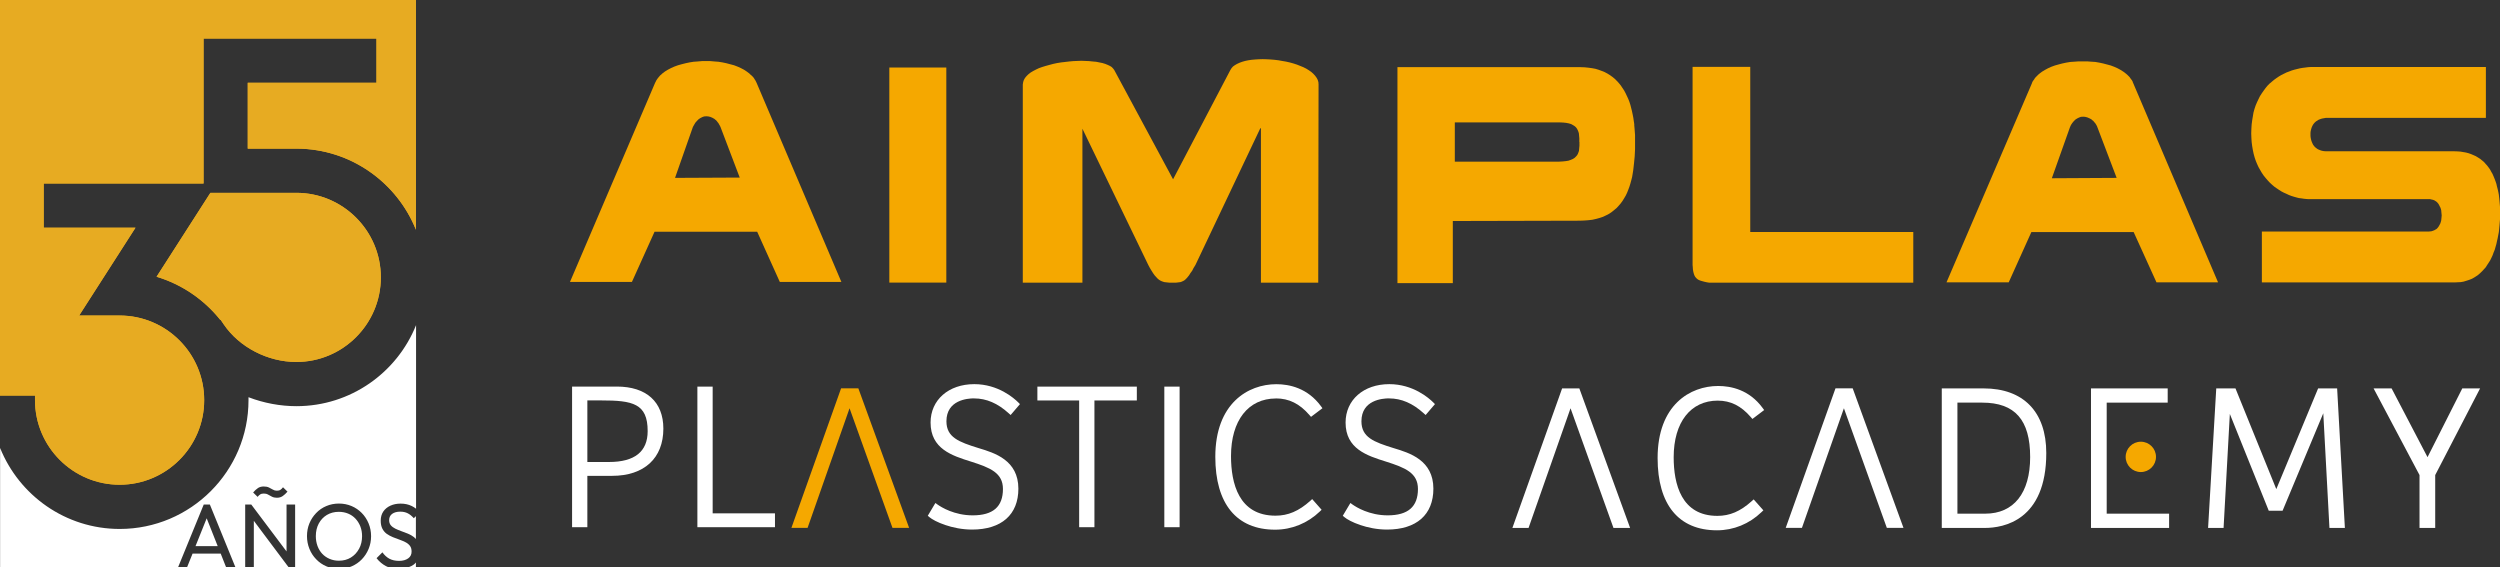 <?xml version="1.0" encoding="UTF-8"?>
<svg id="Capa_2" data-name="Capa 2" xmlns="http://www.w3.org/2000/svg" viewBox="0 0 474.63 107.73">
  <rect x="0" y="0" width="474.63" height="107.73" fill="#333333" stroke="none"/>
  <defs>
    <style>
      .cls-1 {
        fill: #fff;
      }

      .cls-2 {
        fill-rule: evenodd;
      }

      .cls-2, .cls-3 {
        fill: #f5a800;
      }

      .cls-4 {
        fill: #e7ab22;
      }
    </style>
  </defs>
  <g id="Capa_1-2" data-name="Capa 1">
    <g>
      <g>
        <rect class="cls-3" x="168.84" y="12.82" width="10.82" height="40.83"/>
        <path class="cls-2" d="M404.92,15.56l-.13-.25-.15-.21-.19-.25-.15-.22-.22-.22-.22-.22-.22-.19-.5-.38-.53-.34-.59-.32-.63-.28-.66-.25-.71-.19-.72-.19-.75-.16-.75-.13-.78-.05-.78-.06h-1.59l-.81.06-.78.05-.78.13-.75.16-.72.19-.68.19-.69.25-.62.28-.59.32-.56.34-.5.38-.22.19-.22.22-.22.22-.19.22-.15.25-.16.21-.16.25-.09.26-16.21,37.78h11.81l4.3-9.54h19.42l4.33,9.54h11.69l-16.09-37.78-.12-.26ZM389.55,33.83l3.43-9.66.19-.43.25-.38.28-.34.31-.31.34-.22.37-.18.16-.06.19-.07h.19l.19-.03.4.03.41.1.38.16.41.21.16.16.18.12.15.18.16.19.15.18.13.22.12.22.1.25,3.65,9.6-12.28.07Z"/>
        <polygon class="cls-2" points="250.17 15.16 249.95 14.75 249.68 14.38 249.33 14 248.95 13.66 248.49 13.34 247.99 13.03 247.43 12.75 246.84 12.51 246.21 12.26 245.53 12.04 244.84 11.85 244.12 11.69 243.41 11.57 242.69 11.44 241.94 11.35 241.2 11.29 240.44 11.25 239.73 11.23 239.01 11.25 238.33 11.29 237.64 11.35 237.02 11.44 236.39 11.57 235.83 11.73 235.34 11.91 234.86 12.13 234.43 12.38 234.08 12.63 233.81 12.94 233.59 13.29 222.71 34.04 211.54 13.29 211.33 13.01 211.05 12.72 210.71 12.51 210.3 12.32 209.83 12.13 209.31 11.97 208.71 11.85 208.12 11.73 207.43 11.67 206.75 11.6 206.03 11.57 205.31 11.54 204.54 11.57 203.78 11.6 203 11.67 202.23 11.76 201.45 11.85 200.7 11.97 199.96 12.13 199.24 12.32 198.55 12.51 197.86 12.72 197.24 12.94 196.65 13.22 196.12 13.5 195.65 13.78 195.21 14.13 194.87 14.47 194.59 14.81 194.37 15.21 194.25 15.59 194.18 16.03 194.18 53.66 205.5 53.66 205.5 53.03 205.5 51.87 205.5 50.25 205.5 48.32 205.5 46.04 205.5 43.61 205.5 41 205.5 38.35 205.5 35.7 205.5 33.18 205.5 30.84 205.5 28.74 205.5 26.97 205.5 25.63 205.5 24.76 205.5 24.44 218.01 50.32 218.31 50.88 218.63 51.41 218.9 51.84 219.19 52.25 219.47 52.56 219.72 52.84 219.97 53.06 220.24 53.24 220.5 53.37 220.77 53.47 221.06 53.56 221.33 53.59 221.96 53.66 222.65 53.66 223.3 53.66 223.86 53.59 224.11 53.56 224.36 53.47 224.58 53.37 224.83 53.24 225.05 53.06 225.27 52.84 225.51 52.56 225.76 52.25 226.01 51.84 226.33 51.41 226.6 50.88 226.95 50.32 239.23 24.44 239.39 24.29 239.39 53.66 250.27 53.66 250.33 16.03 250.3 15.59 250.17 15.16"/>
        <path class="cls-2" d="M310.28,23.64l-.1-.65-.09-.63-.13-.65-.13-.62-.15-.59-.15-.59-.19-.59-.22-.56-.25-.53-.25-.53-.28-.53-.31-.46-.31-.47-.38-.47-.37-.4-.41-.41-.43-.35-.47-.34-.5-.31-.53-.28-.53-.21-.59-.22-.63-.19-.66-.12-.68-.09-.68-.07-.78-.03h-34.77v41h10.51v-11.79l24.03-.06.88-.03.81-.06.77-.09.72-.16.69-.19.62-.21.59-.28.56-.29.5-.34.5-.4.44-.37.4-.44.38-.44.34-.47.31-.5.31-.53.25-.53.22-.56.22-.59.18-.59.16-.59.16-.62.11-.66.1-.62.15-1.31.13-1.34.07-1.37v-2.68l-.1-1.31-.06-.65ZM299.86,26.94v.71l-.06.66-.03.34-.1.28-.12.31-.15.25-.22.25-.26.25-.31.19-.37.16-.44.16-.53.09-.6.06-.68.04h-19.79v-7.45h19.95l.65.03.56.06.5.1.43.13.34.19.31.19.25.22.19.25.15.28.12.29.1.31.03.31.06.69v.69Z"/>
        <polygon class="cls-2" points="332.29 12.69 321.34 12.69 321.34 50.32 321.38 50.76 321.4 51.13 321.46 51.5 321.53 51.81 321.62 52.1 321.72 52.35 321.84 52.56 322 52.75 322.19 52.94 322.4 53.09 322.65 53.21 322.93 53.31 323.25 53.4 323.62 53.5 324.03 53.59 324.46 53.66 363.24 53.66 363.24 44.05 332.29 44.05 332.29 12.69"/>
        <polygon class="cls-2" points="474.53 38.1 474.47 37.53 474.41 36.98 474.31 36.45 474.19 35.91 474.06 35.42 473.94 34.89 473.78 34.42 473.59 33.92 473.41 33.48 473.22 33.04 472.97 32.61 472.76 32.21 472.47 31.8 472.19 31.43 471.88 31.09 471.57 30.74 471.23 30.46 470.85 30.15 470.45 29.9 470.04 29.65 469.61 29.46 469.17 29.27 468.67 29.09 468.17 28.96 467.64 28.87 467.11 28.78 466.52 28.74 465.93 28.72 441.55 28.72 441.17 28.69 440.83 28.63 440.52 28.53 440.2 28.4 439.96 28.28 439.71 28.09 439.49 27.91 439.3 27.68 439.14 27.47 439.02 27.22 438.9 26.94 438.81 26.69 438.74 26.41 438.68 26.1 438.65 25.82 438.65 25.53 438.65 25.23 438.68 24.95 438.74 24.66 438.81 24.41 438.9 24.13 439.02 23.88 439.14 23.66 439.3 23.45 439.49 23.23 439.71 23.04 439.96 22.89 440.2 22.73 440.52 22.61 440.83 22.51 441.17 22.45 441.55 22.38 471.95 22.38 471.95 12.72 470.75 12.72 469.17 12.72 467.24 12.72 465.03 12.72 462.6 12.72 459.97 12.72 457.29 12.72 454.58 12.72 451.9 12.72 449.31 12.72 446.88 12.72 444.67 12.72 442.7 12.72 441.11 12.72 439.96 12.72 439.24 12.72 438.74 12.72 438.21 12.75 437.68 12.82 437.19 12.88 436.65 12.97 436.12 13.1 435.63 13.22 435.09 13.38 434.6 13.57 434.11 13.75 433.6 14 433.1 14.25 432.63 14.53 432.17 14.84 431.73 15.16 431.29 15.53 430.85 15.9 430.45 16.31 430.08 16.77 429.74 17.24 429.39 17.74 429.05 18.27 428.77 18.84 428.49 19.43 428.24 20.02 428.02 20.67 427.83 21.36 427.71 22.08 427.58 22.85 427.48 23.64 427.43 24.44 427.4 25.31 427.43 26.16 427.48 26.97 427.58 27.75 427.71 28.5 427.86 29.21 428.05 29.9 428.27 30.55 428.52 31.15 428.79 31.74 429.11 32.3 429.42 32.83 429.76 33.33 430.14 33.8 430.51 34.23 430.92 34.67 431.32 35.04 431.76 35.42 432.2 35.73 432.66 36.04 433.1 36.32 433.57 36.57 434.07 36.79 434.53 37.01 435 37.19 435.5 37.35 435.97 37.48 436.43 37.6 436.91 37.66 437.37 37.73 437.84 37.78 438.27 37.81 438.71 37.81 461.09 37.81 461.37 37.81 461.65 37.88 461.93 37.94 462.16 38.03 462.37 38.16 462.6 38.32 462.78 38.5 462.93 38.69 463.06 38.91 463.18 39.16 463.31 39.4 463.4 39.66 463.47 39.93 463.5 40.28 463.53 40.59 463.56 40.9 463.53 41.22 463.5 41.53 463.47 41.84 463.4 42.11 463.31 42.4 463.18 42.65 463.06 42.87 462.93 43.08 462.78 43.27 462.6 43.46 462.37 43.59 462.16 43.71 461.93 43.8 461.65 43.9 461.37 43.93 461.09 43.96 429.42 43.96 429.42 53.62 465.99 53.62 466.58 53.59 467.18 53.56 467.7 53.47 468.23 53.31 468.73 53.15 469.2 52.97 469.67 52.72 470.07 52.47 470.48 52.19 470.88 51.84 471.23 51.5 471.57 51.13 471.91 50.76 472.19 50.32 472.47 49.89 472.76 49.44 473 48.95 473.22 48.48 473.41 47.95 473.63 47.42 473.78 46.89 473.94 46.33 474.06 45.77 474.19 45.21 474.41 44.05 474.53 42.83 474.63 41.65 474.63 40.44 474.63 39.25 474.53 38.1"/>
        <path class="cls-2" d="M143.53,15.5l-.13-.25-.15-.22-.15-.25-.19-.22-.22-.22-.22-.18-.22-.22-.5-.37-.52-.34-.59-.31-.63-.28-.65-.25-.72-.19-.72-.19-.75-.16-.75-.12-.78-.06-.78-.07h-1.59l-.81.07-.81.06-.75.12-.75.16-.75.19-.68.19-.69.25-.63.28-.59.31-.56.34-.49.37-.23.22-.22.18-.18.22-.19.22-.18.25-.15.22-.12.25-.13.25-16.15,37.78h11.76l4.3-9.54h19.48l4.3,9.54h11.69l-16.09-37.78-.12-.25ZM128.16,33.76l3.39-9.66.25-.44.22-.37.31-.35.31-.31.32-.21.37-.19.19-.07.18-.06h.16l.18-.03.41.03.4.09.38.16.4.22.18.16.16.12.15.19.15.19.15.19.12.22.13.22.12.25,3.65,9.6-12.31.06Z"/>
      </g>
      <polygon class="cls-3" points="162.96 73.73 159.68 73.73 150.25 100.22 153.32 100.22 161.29 77.51 169.44 100.22 172.6 100.22 162.96 73.73"/>
      <circle class="cls-3" cx="406.44" cy="86.74" r="2.88"/>
      <g>
        <polygon class="cls-1" points="296.57 73.74 287.13 100.23 290.2 100.23 298.17 77.51 306.32 100.23 309.48 100.23 299.84 73.74 296.57 73.74"/>
        <path class="cls-1" d="M326.12,76.06c2.44,0,4.42.99,6.25,3.1l.33.38,2.23-1.69-.31-.42c-2.52-3.43-5.97-4.15-8.42-4.15-5.31,0-11.5,3.58-11.5,13.68,0,8.85,4,13.72,11.27,13.72,3.15,0,6.14-1.22,8.44-3.44l.37-.35-1.84-2.08-.4.36c-2.14,1.92-4.14,2.77-6.49,2.77-6.86,0-8.3-6.05-8.3-11.13,0-6.63,3.21-10.75,8.38-10.75Z"/>
        <path class="cls-1" d="M376.6,73.74h-7.95v26.49h8.18c3.5,0,11.66-1.39,11.66-14.22,0-7.8-4.33-12.27-11.89-12.27ZM385.43,86.77c0,6.83-3.11,10.75-8.53,10.75h-5.28v-21.08h4.71c6.21,0,9.1,3.28,9.1,10.33Z"/>
        <polygon class="cls-1" points="399.96 76.44 411.54 76.44 411.54 73.74 396.98 73.74 396.98 100.23 411.81 100.23 411.81 97.52 399.96 97.52 399.96 76.44"/>
        <polygon class="cls-1" points="440.1 73.74 432.16 92.86 424.41 73.74 420.76 73.74 419.21 100.23 422.15 100.23 423.34 78.59 430.73 96.97 433.35 96.97 441.08 78.46 442.25 100.23 445.18 100.23 443.71 73.74 440.1 73.74"/>
        <polygon class="cls-1" points="467.47 73.74 460.87 86.79 454.05 73.74 450.63 73.74 459.35 90.19 459.35 100.23 462.33 100.23 462.33 90.19 470.85 73.74 467.47 73.74"/>
        <polygon class="cls-1" points="348.47 73.73 339.02 100.22 342.1 100.22 350.07 77.51 358.22 100.22 361.38 100.22 351.74 73.73 348.47 73.73"/>
        <path class="cls-1" d="M117.1,73.4h-8.49v26.69h2.9v-9.75h4.7c6.09,0,9.73-3.35,9.73-8.96,0-5.08-3.22-7.99-8.84-7.99ZM122.96,81.85c0,3.89-2.47,5.86-7.33,5.86h-4.12v-11.69h2.61c6.01,0,8.84.58,8.84,5.82Z"/>
        <polygon class="cls-1" points="135.3 73.4 132.4 73.4 132.4 100.09 147.13 100.09 147.13 97.46 135.3 97.46 135.3 73.4"/>
        <path class="cls-1" d="M184.94,75.64c2.32,0,4.47.92,6.56,2.82l.37.33,1.77-2.07-.32-.32c-.81-.81-3.82-3.47-8.35-3.47-4.89,0-8.3,3-8.3,7.29,0,5,4.08,6.29,7.69,7.42,3.65,1.16,6.05,2.15,6.05,5.19,0,3.37-1.88,5.01-5.75,5.01-3.48,0-5.97-1.56-6.65-2.04l-.43-.3-1.44,2.42.31.26c.95.82,4.31,2.36,8.09,2.36,5.59,0,8.8-2.83,8.8-7.76,0-5.41-4.51-6.79-7.5-7.69-3.82-1.18-6.16-2.06-6.16-5.11,0-4.04,4.01-4.35,5.24-4.35Z"/>
        <polygon class="cls-1" points="196.95 76.03 204.88 76.03 204.88 100.09 207.78 100.09 207.78 76.03 215.83 76.03 215.83 73.4 196.95 73.4 196.95 76.03"/>
        <rect class="cls-1" x="221.05" y="73.4" width="2.9" height="26.69"/>
        <path class="cls-1" d="M242.23,75.64c2.48,0,4.51,1,6.37,3.16l.3.34,2.17-1.64-.28-.38c-2.54-3.46-6.01-4.18-8.47-4.18-5.34,0-11.59,3.61-11.59,13.79,0,8.92,4.03,13.83,11.35,13.83,3.17,0,6.18-1.23,8.5-3.46l.33-.32-1.79-2.03-.36.33c-2.17,1.95-4.21,2.82-6.6,2.82-6.99,0-8.45-6.15-8.45-11.32,0-6.74,3.27-10.93,8.53-10.93Z"/>
        <path class="cls-1" d="M263.73,75.64c2.32,0,4.47.92,6.56,2.82l.37.33,1.77-2.07-.32-.32c-.81-.81-3.82-3.47-8.35-3.47-4.89,0-8.3,3-8.3,7.29,0,5,4.08,6.29,7.69,7.42,3.65,1.16,6.05,2.15,6.05,5.19,0,3.37-1.88,5.01-5.75,5.01-3.48,0-5.97-1.56-6.65-2.04l-.43-.3-1.44,2.42.31.26c.95.82,4.3,2.36,8.09,2.36,5.59,0,8.8-2.83,8.8-7.76,0-5.41-4.51-6.79-7.5-7.69-3.82-1.18-6.16-2.06-6.16-5.11,0-4.04,4.01-4.35,5.24-4.35Z"/>
      </g>
      <path class="cls-4" d="M72.31,52.66c0,8.85-7.2,16.06-16.05,16.06-5.43,0-10.83-2.8-13.77-7.13l-.59-.87-.05.04c-3.12-3.92-7.36-6.79-12.12-8.22l10.22-15.93h16.31c8.85,0,16.05,7.2,16.05,16.05"/>
      <path class="cls-4" d="M78.96,0v43.61c-3.59-8.96-12.35-15.34-22.56-15.4h-9.37v-12.5h24.44V7.32h-32.83v27.52H8.29v8.39h17.43l-10.7,16.68h7.68c8.85,0,16.06,7.2,16.06,16.06s-7.2,16.06-16.06,16.06-16.06-7.2-16.06-16.06v-.87H0V0h78.96Z"/>
      <path class="cls-4" d="M0,0v75.09h6.65v.87c0,8.85,7.2,16.06,16.06,16.06s16.06-7.2,16.06-16.06-7.2-16.06-16.06-16.06h-7.68l10.7-16.68H8.3v-8.39h30.35V7.32h32.83v8.4h-24.44v12.5h9.37c10.21.07,18.96,6.45,22.56,15.4V0H0ZM56.25,36.61h-16.31l-10.22,15.93c4.76,1.43,9,4.31,12.12,8.22l.05-.04.59.87c2.94,4.33,8.35,7.13,13.77,7.13,8.85,0,16.05-7.2,16.05-16.06s-7.2-16.05-16.05-16.05"/>
      <g>
        <path class="cls-1" d="M68.17,104.19c.38-.7.57-1.5.57-2.4,0-.67-.11-1.29-.33-1.85-.22-.56-.53-1.05-.92-1.47-.39-.42-.86-.74-1.39-.96s-1.12-.34-1.77-.34c-.86,0-1.61.2-2.27.59-.65.39-1.17.94-1.54,1.63s-.56,1.49-.56,2.4c0,.67.11,1.29.32,1.87.21.57.52,1.07.9,1.48.39.41.85.73,1.39.96s1.12.35,1.76.35c.87,0,1.63-.2,2.28-.6.65-.4,1.17-.95,1.55-1.65Z"/>
        <path class="cls-1" d="M38.66,95.78h1.18l4.87,11.95h1.84v-11.95h1.15l6.7,8.91v-8.91h1.63v11.95h6.5c-.19-.06-.38-.13-.56-.21-.74-.32-1.39-.76-1.94-1.34-.56-.57-.99-1.24-1.29-1.99s-.46-1.56-.46-2.41.15-1.67.46-2.42c.31-.75.74-1.4,1.29-1.97.55-.57,1.19-1.01,1.93-1.32.73-.31,1.53-.47,2.39-.47s1.65.16,2.39.47c.73.31,1.38.75,1.94,1.32.56.57.99,1.23,1.3,1.98.31.75.47,1.56.47,2.43s-.16,1.66-.47,2.41-.74,1.41-1.29,1.98c-.55.57-1.19,1.01-1.93,1.33-.18.08-.37.15-.56.21h7.69c-.21-.07-.42-.15-.61-.25-.67-.35-1.27-.85-1.79-1.51l1.11-1.11c.38.53.82.94,1.32,1.21.5.27,1.11.41,1.84.41s1.29-.16,1.73-.47.65-.74.65-1.29c0-.45-.1-.82-.31-1.09-.21-.28-.49-.51-.84-.69-.35-.18-.74-.34-1.15-.49-.42-.14-.83-.3-1.25-.47-.42-.17-.8-.38-1.15-.62-.35-.25-.63-.58-.84-.98-.21-.41-.32-.91-.32-1.53,0-.68.17-1.26.49-1.74.33-.48.78-.85,1.35-1.11.57-.26,1.22-.39,1.94-.39.79,0,1.49.15,2.12.46.3.15.57.32.81.51v-34.85c-3.61,9.01-12.43,15.38-22.71,15.38-3.08,0-6.2-.59-9.1-1.7,0,.19,0,.37,0,.56,0,13.48-10.97,24.45-24.45,24.45-10.28,0-19.1-6.38-22.71-15.38v22.7h33.77l4.89-11.95ZM48.95,92.67c.31-.21.69-.31,1.13-.31.38,0,.71.06.97.19.27.13.51.26.75.4.23.14.48.21.75.21.29,0,.52-.05.69-.17.17-.11.33-.27.49-.48l.85.83c-.3.35-.61.63-.91.84s-.67.32-1.1.32c-.37,0-.69-.07-.95-.21-.26-.14-.51-.27-.74-.4-.23-.13-.49-.19-.78-.19s-.52.05-.69.16c-.17.1-.34.26-.5.47l-.85-.83c.29-.35.59-.62.9-.83Z"/>
        <path class="cls-1" d="M77.41,97.45c-.41-.21-.88-.31-1.42-.31-.65,0-1.16.14-1.54.42-.38.28-.57.68-.57,1.19,0,.41.11.73.32.98s.5.46.84.63c.35.17.73.33,1.15.48.42.14.84.3,1.26.48.42.17.8.39,1.15.66.13.1.25.23.36.35v-4.34l-.4.4c-.36-.42-.74-.73-1.15-.94Z"/>
        <polygon class="cls-1" points="37.12 103.68 41.33 103.68 39.24 98.4 37.12 103.68"/>
        <path class="cls-1" d="M78.66,107.1c-.34.28-.74.48-1.19.63h1.49v-.94c-.1.11-.19.22-.3.31Z"/>
        <polygon class="cls-1" points="35.5 107.73 42.94 107.73 41.9 105.1 36.56 105.1 35.5 107.73"/>
        <polygon class="cls-1" points="48.19 107.73 54.82 107.73 48.19 98.88 48.19 107.73"/>
      </g>
    </g>
  </g>
</svg>